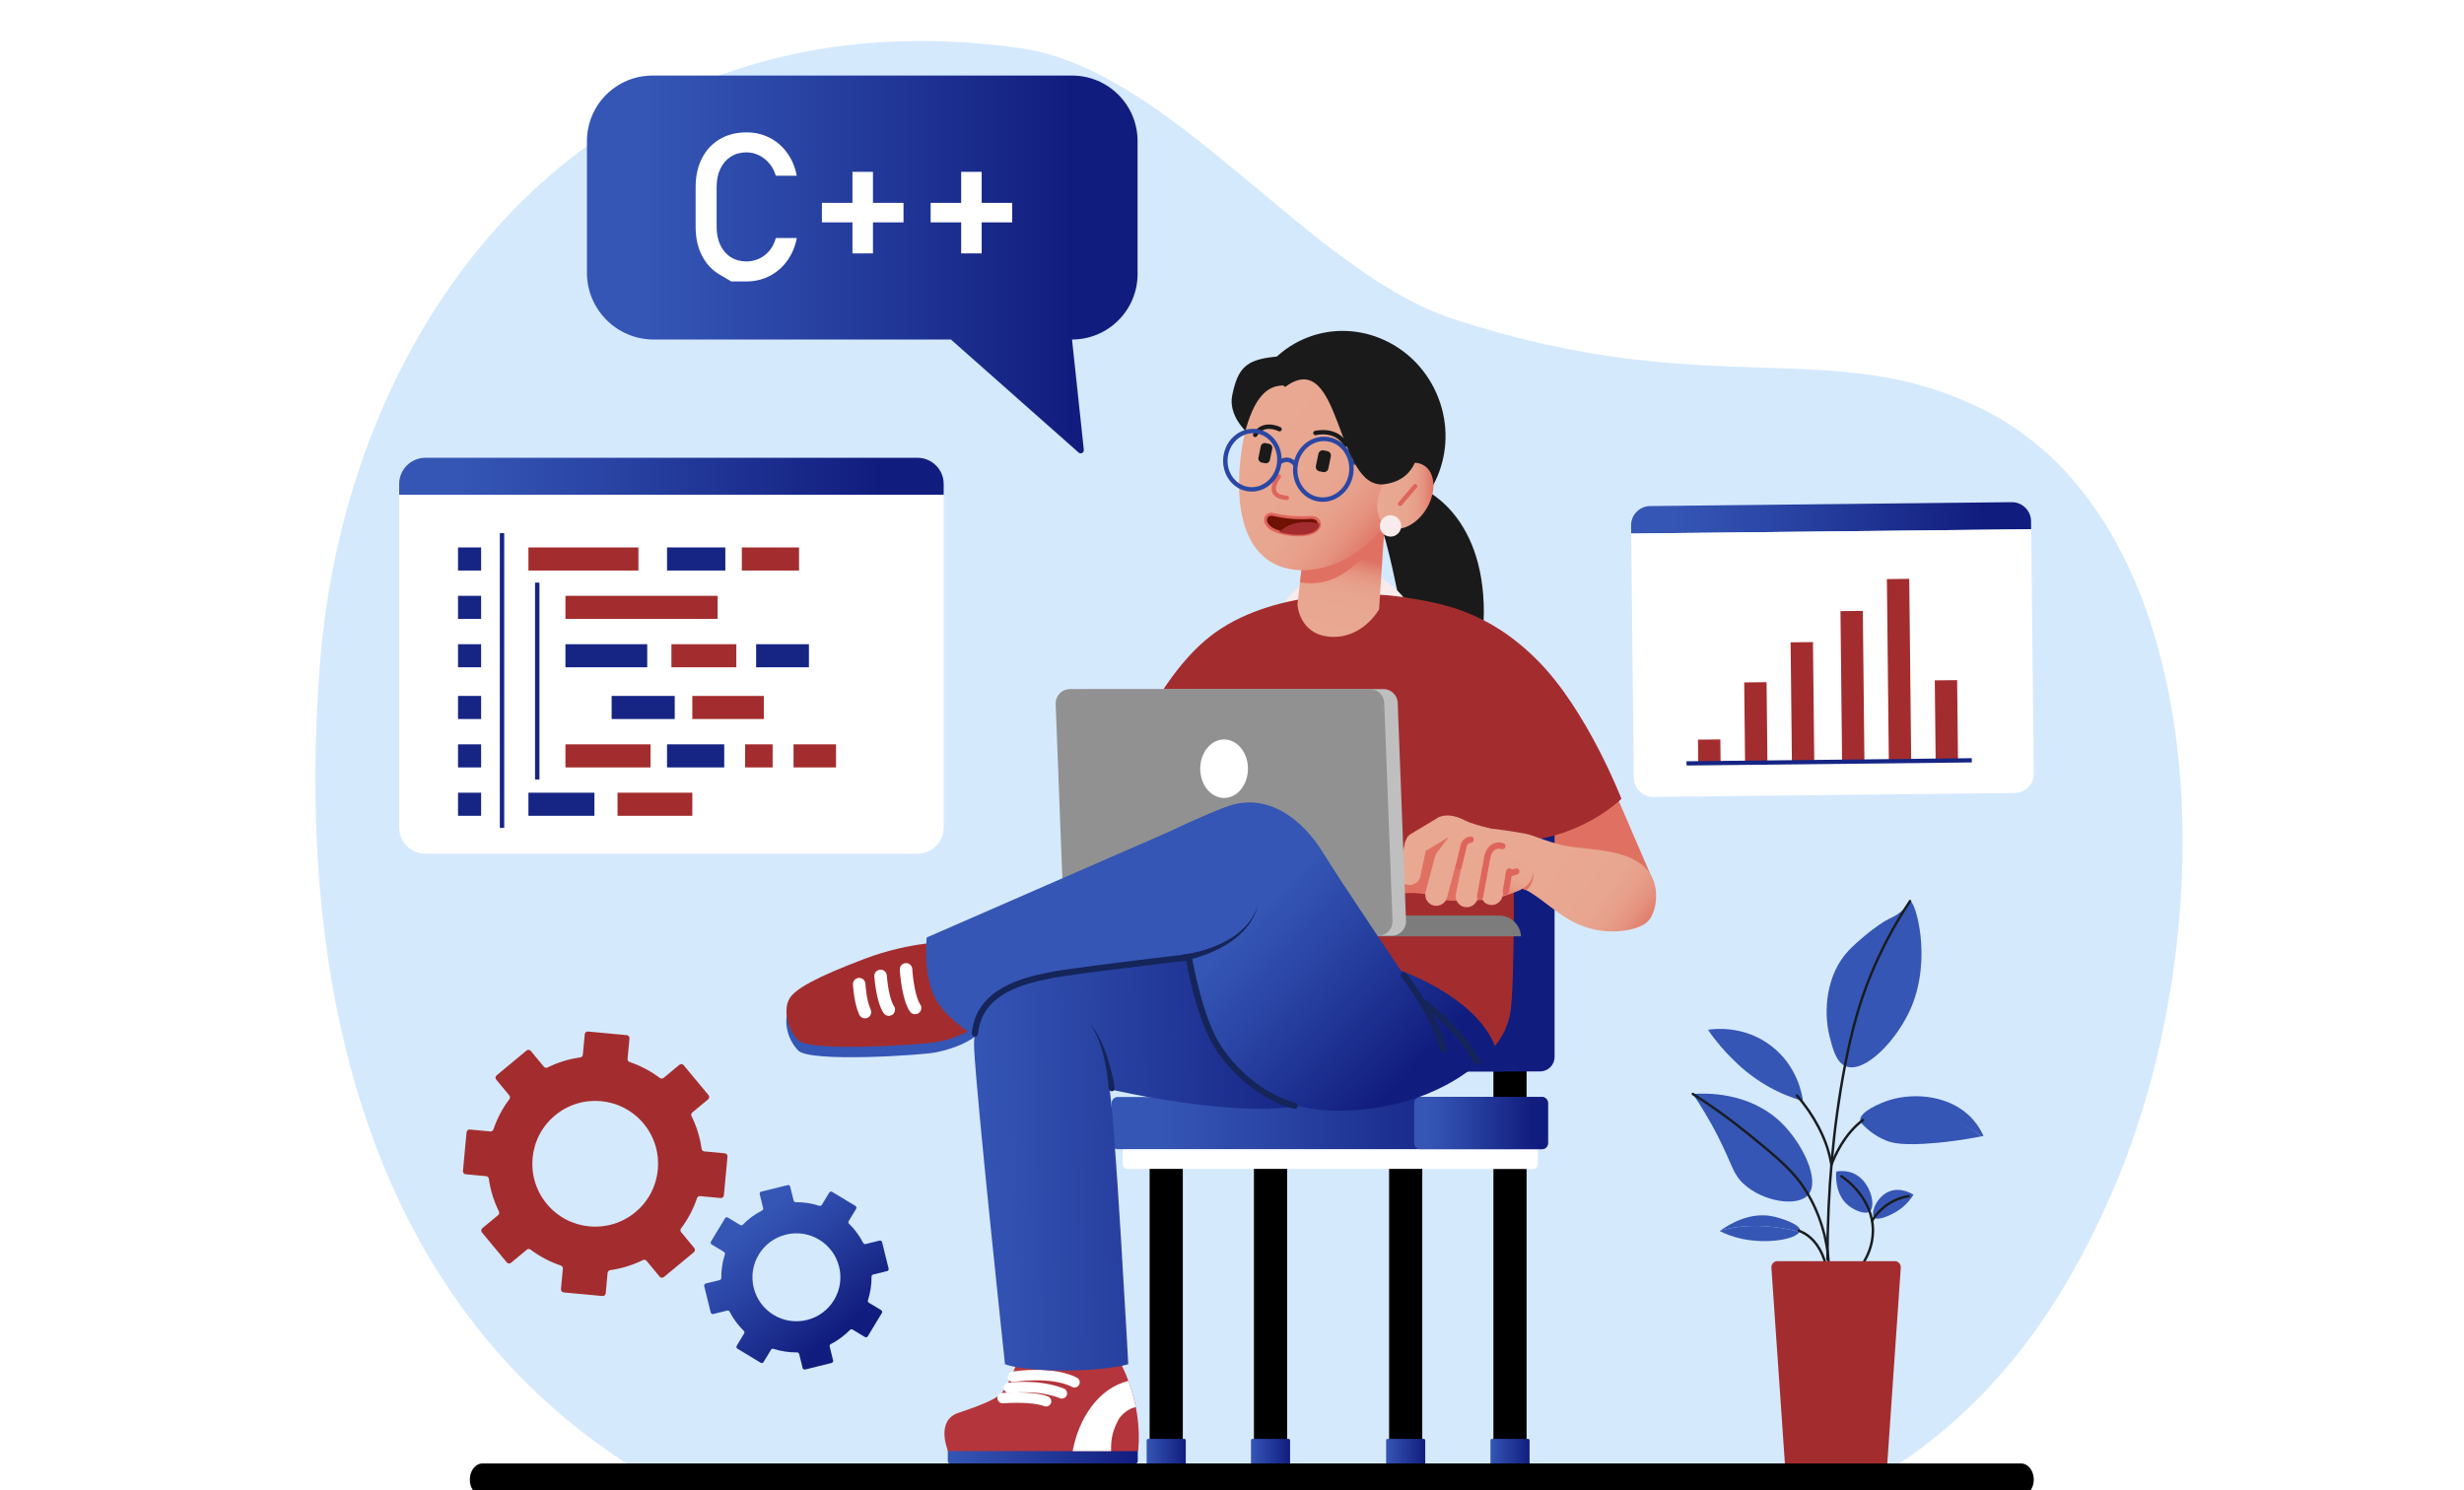 <svg width="481" height="291" viewBox="0 0 481 291" fill="none" xmlns="http://www.w3.org/2000/svg">
<g filter="url(#filter0_i_258_15843)">
<path d="M408.583 228.158C400.079 247.916 389.212 264.308 373.292 276.983C370.448 279.249 367.442 281.396 364.258 283.421H121.009C117.686 281.389 114.515 279.241 111.492 276.983C65.754 242.828 53.983 183.829 58.438 125.816C60.648 97.05 70.405 69.392 86.963 47.721C94.846 37.404 104.27 28.443 115.155 21.368C136.46 7.515 163.361 0.882 195.25 5.415C224.739 9.607 251.528 49.058 279.703 58.282C330.097 74.782 353.538 61.129 383.204 75.986C427.956 98.397 430.618 176.962 408.583 228.16V228.158Z" fill="#D5E9FD"/>
<path d="M273.275 91.206C273.275 91.206 285.664 95.771 285.664 115.551C285.664 133.075 269.145 113.268 269.145 113.268C269.145 113.268 266.862 101.531 265.341 98.053C263.819 94.575 273.275 91.206 273.275 91.206Z" fill="#1A1A1A"/>
<path d="M310.671 149.296L318.655 167.81L314.027 173.364L305.233 171.397L297.712 164.685L294.471 155.082L310.671 149.296Z" fill="#E07162"/>
<path d="M290.143 159.786C289.456 158.055 288.829 156.334 288.221 154.591C287.615 152.852 287.047 151.101 286.525 149.335C286 147.57 285.521 145.791 285.14 143.99C284.763 142.192 284.435 140.37 284.396 138.535C284.605 140.356 285.095 142.121 285.632 143.86C286.172 145.601 286.807 147.31 287.485 149.001C288.16 150.693 288.881 152.367 289.636 154.024C290.39 155.678 291.175 157.333 291.991 158.939L291.994 158.948C292.249 159.449 292.05 160.062 291.548 160.317C291.047 160.572 290.434 160.373 290.179 159.871C290.164 159.843 290.152 159.814 290.14 159.785L290.143 159.786Z" fill="#BF6317"/>
<path d="M263.279 107.601C263.279 107.601 268.33 109.907 270.636 113.535C270.636 113.535 269.967 122.836 262.639 128.274C262.639 128.274 261.843 128.871 261.483 128.571C259.764 127.14 257.021 124.122 255.87 124.536C254.72 124.95 251.743 126.284 251.743 126.284C251.743 126.284 247.758 124.155 246.589 124.218C245.42 124.281 241.874 128.109 241.874 128.109C241.874 128.109 240.945 128.276 240.907 127.574C240.869 126.873 242.502 120.217 244.344 117.42C247.833 112.123 249.517 106.821 263.279 107.6V107.601Z" fill="#F9EBEB"/>
<path d="M266.766 99.069C276.6 94.703 280.911 82.917 276.395 72.745C271.879 62.573 260.246 57.867 250.412 62.233C240.578 66.599 236.267 78.384 240.783 88.556C245.299 98.728 256.932 103.434 266.766 99.069Z" fill="#1A1A1A"/>
<path d="M181.647 181.89C181.647 181.89 173.958 181.71 164.698 185.224C155.438 188.739 151.094 191.075 150.017 193.086C148.94 195.098 149.535 198.766 151.833 201.118C154.13 203.47 176.083 202.008 178.701 201.469C186.744 199.811 190.467 195.724 190.33 190.948C190.193 186.174 181.648 181.89 181.648 181.89H181.647Z" fill="#3556B5"/>
<path d="M181.674 179.886C181.674 179.886 173.985 179.706 164.725 183.221C155.466 186.735 151.122 189.072 150.044 191.083C148.967 193.094 149.562 196.763 151.86 199.114C154.157 201.466 176.097 199.938 178.728 199.466C183.713 198.57 189.486 195.925 189.349 191.151C189.211 186.376 181.675 179.886 181.675 179.886H181.674Z" fill="#A32D2E"/>
<path d="M174.635 194.018C174.247 194.018 173.867 193.834 173.63 193.492C172.038 191.191 171.685 185.922 171.651 185.329C171.611 184.656 172.124 184.079 172.797 184.04C173.466 183.996 174.047 184.513 174.087 185.186C174.204 187.164 174.729 190.792 175.636 192.103C176.02 192.658 175.881 193.418 175.328 193.802C175.116 193.948 174.874 194.019 174.634 194.019L174.635 194.018Z" fill="white"/>
<path d="M169.501 194.338C169.106 194.338 168.72 194.147 168.485 193.795C167.063 191.662 166.713 187.134 166.679 186.625C166.632 185.953 167.139 185.37 167.812 185.324C168.487 185.277 169.067 185.784 169.114 186.457C169.198 187.662 169.613 191.088 170.516 192.442C170.89 193.003 170.739 193.76 170.177 194.134C169.969 194.272 169.734 194.339 169.502 194.339L169.501 194.338Z" fill="white"/>
<path d="M164.848 194.82C164.387 194.82 163.945 194.557 163.739 194.11C162.689 191.835 162.513 188.35 162.505 188.202C162.473 187.53 162.993 186.959 163.666 186.926C164.329 186.894 164.91 187.414 164.943 188.085C164.945 188.117 165.106 191.246 165.956 193.087C166.238 193.699 165.971 194.424 165.359 194.707C165.194 194.783 165.02 194.82 164.848 194.82Z" fill="white"/>
<path d="M293.239 182.968H288.3C287.875 182.968 287.53 183.313 287.53 183.738V281.477C287.53 281.903 287.875 282.248 288.3 282.248H293.239C293.665 282.248 294.01 281.903 294.01 281.477V183.738C294.01 183.313 293.665 182.968 293.239 182.968Z" fill="black"/>
<path d="M287.244 276.925H294.294C294.456 276.925 294.588 277.057 294.588 277.219V282.186C294.588 282.347 294.456 282.479 294.294 282.479H287.244C287.083 282.479 286.951 282.347 286.951 282.186V277.219C286.951 277.057 287.083 276.925 287.244 276.925Z" fill="url(#paint0_linear_258_15843)"/>
<path d="M246.492 187.134H241.553C241.127 187.134 240.782 187.479 240.782 187.904V281.477C240.782 281.903 241.127 282.248 241.553 282.248H246.492C246.917 282.248 247.262 281.903 247.262 281.477V187.904C247.262 187.479 246.917 187.134 246.492 187.134Z" fill="black"/>
<path d="M240.497 276.925H247.547C247.709 276.925 247.84 277.057 247.84 277.219V282.186C247.84 282.347 247.709 282.479 247.547 282.479H240.497C240.335 282.479 240.204 282.347 240.204 282.186V277.219C240.204 277.057 240.335 276.925 240.497 276.925Z" fill="url(#paint1_linear_258_15843)"/>
<path d="M272.874 215.737H267.935C267.509 215.737 267.164 216.082 267.164 216.507V281.477C267.164 281.903 267.509 282.248 267.935 282.248H272.874C273.299 282.248 273.644 281.903 273.644 281.477V216.507C273.644 216.082 273.299 215.737 272.874 215.737Z" fill="black"/>
<path d="M273.929 276.925H266.879C266.717 276.925 266.586 277.057 266.586 277.219V282.186C266.586 282.348 266.717 282.479 266.879 282.479H273.929C274.091 282.479 274.222 282.348 274.222 282.186V277.219C274.222 277.057 274.091 276.925 273.929 276.925Z" fill="url(#paint2_linear_258_15843)"/>
<path d="M226.127 215.737H221.187C220.762 215.737 220.417 216.082 220.417 216.507V281.477C220.417 281.903 220.762 282.248 221.187 282.248H226.127C226.552 282.248 226.897 281.903 226.897 281.477V216.507C226.897 216.082 226.552 215.737 226.127 215.737Z" fill="black"/>
<path d="M227.183 276.925H220.132C219.97 276.925 219.839 277.057 219.839 277.219V282.186C219.839 282.348 219.97 282.479 220.132 282.479H227.183C227.345 282.479 227.476 282.348 227.476 282.186V277.219C227.476 277.057 227.345 276.925 227.183 276.925Z" fill="url(#paint3_linear_258_15843)"/>
<path d="M216.06 216.801H295.295C295.781 216.801 296.176 217.196 296.176 217.682V223.325C296.176 223.811 295.781 224.206 295.295 224.206H216.06C215.574 224.206 215.179 223.811 215.179 223.325V217.682C215.179 217.196 215.574 216.801 216.06 216.801Z" fill="white"/>
<path d="M274.332 216.801H295.295C295.781 216.801 296.176 217.196 296.176 217.682V223.325C296.176 223.811 295.781 224.206 295.295 224.206H274.332C273.847 224.206 273.452 223.811 273.452 223.325V217.682C273.452 217.196 273.847 216.801 274.332 216.801Z" fill="white"/>
<path d="M296.646 132.056H243.514C241.954 132.056 240.689 133.32 240.689 134.88V202.361C240.689 203.921 241.954 205.185 243.514 205.185H296.646C298.206 205.185 299.471 203.921 299.471 202.361V134.88C299.471 133.32 298.206 132.056 296.646 132.056Z" fill="url(#paint4_linear_258_15843)"/>
<path d="M289.472 132.056H236.34C234.78 132.056 233.515 133.32 233.515 134.88V202.361C233.515 203.921 234.78 205.185 236.34 205.185H289.472C291.032 205.185 292.297 203.921 292.297 202.361V134.88C292.297 133.32 291.032 132.056 289.472 132.056Z" fill="url(#paint5_linear_258_15843)"/>
<path d="M297.013 210.182H214.173C213.532 210.182 213.012 210.702 213.012 211.344V219.203C213.012 219.845 213.532 220.365 214.173 220.365H297.013C297.655 220.365 298.175 219.845 298.175 219.203V211.344C298.175 210.702 297.655 210.182 297.013 210.182Z" fill="url(#paint6_linear_258_15843)"/>
<path d="M297.013 210.182H273.224C272.583 210.182 272.063 210.702 272.063 211.344V219.203C272.063 219.845 272.583 220.365 273.224 220.365H297.013C297.655 220.365 298.175 219.845 298.175 219.203V211.344C298.175 210.702 297.655 210.182 297.013 210.182Z" fill="url(#paint7_linear_258_15843)"/>
<path d="M214.863 146.867C214.863 146.867 221.294 128.822 232.219 120.253C244.022 110.997 262.998 111.459 270.172 112.617C277.346 113.773 286.372 115.162 296.092 124.882C305.811 134.602 312.523 151.958 312.523 151.958C312.523 151.958 304.423 160.057 291.463 160.289C291.463 160.289 291.814 188.983 290.769 194.077C288.918 203.102 279.429 205.879 279.429 205.879L232.682 204.259L230.83 158.9L214.862 146.867H214.863Z" fill="#A32D2E"/>
<path d="M318.54 167.347C315.859 161.796 307.149 162.036 302.495 161.292C298.638 160.675 296.663 159.441 294.01 158.978C289.251 158.473 287.126 165.753 293.392 169.469C298.483 172.092 301.677 176.936 308.935 177.76C312.287 178.14 316.572 177.414 317.961 175.563C319.287 173.794 319.87 170.102 318.54 167.347Z" fill="url(#paint8_linear_258_15843)"/>
<path d="M293.912 158.795C283.826 156.971 285.061 158.052 285.061 158.052L286.115 167.242C286.115 167.242 290.8 168.655 295.031 170.146C300.605 170.472 302.957 160.983 293.912 158.795Z" fill="#E9A892"/>
<path d="M294.755 163.011C293.516 161.867 291.228 160.694 289.122 160.332C289.358 163.307 288.537 166.212 287.552 169.143C287.304 169.962 287.08 170.915 287.143 171.858C289.933 170.794 293.051 169.912 293.78 169.091C295.561 167.087 296.525 164.645 294.756 163.012L294.755 163.011Z" fill="url(#paint9_linear_258_15843)"/>
<path d="M288.82 161.454C285.954 159.72 281.957 159.36 281.957 159.36L279.483 157.906L274.791 159.753L273.29 164.392C273.29 164.392 271.639 165.718 269.305 165.493C266.971 165.266 263.872 165.449 263.486 167.254C263.019 169.438 264.761 170.027 267.536 170.386C269.665 170.662 273.225 169.69 276.861 171.432C278.613 172.271 286.121 171.808 287.704 171.382C287.641 170.439 287.304 169.961 287.552 169.142C288.537 166.21 289.056 164.428 288.82 161.453V161.454Z" fill="#E07162"/>
<path d="M289.251 159.787C288.64 159.669 288.037 159.827 287.569 160.169C287.787 159.14 287.222 158.072 286.207 157.696C285.355 157.381 284.424 157.646 283.85 158.286C283.722 157.907 283.493 157.565 283.161 157.309C282.22 156.583 280.82 156.807 280.05 157.806L279.708 158.254C279.89 157.683 279.838 157.039 279.507 156.487C278.896 155.469 277.562 155.135 276.544 155.746L271.376 158.846C270.897 159.134 270.572 159.581 270.423 160.08C270.337 160.247 270.269 160.427 270.229 160.618L269.048 166.182C268.801 167.343 269.55 168.496 270.712 168.743C271.873 168.99 273.026 168.241 273.273 167.078L274.327 162.113L278.765 159.45C278.786 159.438 278.804 159.424 278.824 159.41L276.577 162.356C276.401 162.584 276.274 162.834 276.192 163.092C276.153 163.183 276.118 163.277 276.093 163.375L274.297 170.139C273.992 171.286 274.682 172.475 275.83 172.78C276.978 173.085 278.166 172.395 278.471 171.247L280.205 164.721L281.698 161.907L281.516 164.161C281.461 164.31 281.425 164.461 281.404 164.612C281.381 164.685 281.361 164.758 281.347 164.835L280.204 170.546C279.97 171.71 280.733 172.854 281.897 173.088C283.062 173.321 284.206 172.558 284.439 171.394L285.582 165.682C285.589 165.648 285.593 165.612 285.598 165.577L286.304 163.663L285.332 170.326C285.107 171.493 285.606 172.43 286.773 172.654C287.939 172.879 289.077 172.108 289.302 170.942L290.964 162.314C291.188 161.148 290.418 160.01 289.251 159.785L289.251 159.787Z" fill="#E9A892"/>
<path d="M290.408 158.748C289.109 158.169 283.826 157.159 282.045 156.216C278.372 154.271 276.508 155.772 276.508 155.772L277.701 157.863L284.425 160.571L289.6 160.937C289.6 160.937 296.379 161.406 290.407 158.747L290.408 158.748Z" fill="#E9A892"/>
<path d="M289.946 170.67C289.912 170.67 289.877 170.667 289.841 170.661C289.509 170.603 289.286 170.288 289.344 169.956L290.025 166.035C290.083 165.703 290.401 165.479 290.73 165.538C291.062 165.596 291.285 165.912 291.227 166.244L290.547 170.165C290.495 170.462 290.237 170.67 289.946 170.67Z" fill="#DF655C"/>
<path d="M294.278 169.502C294.542 169.197 294.762 168.862 294.929 168.507C295.089 168.149 295.219 167.782 295.284 167.404C295.332 167.219 295.337 167.027 295.364 166.84C295.378 166.651 295.377 166.462 295.384 166.277C295.343 166.461 295.31 166.643 295.263 166.822C295.203 166.999 295.166 167.18 295.088 167.347C294.962 167.692 294.776 168.007 294.577 168.301C294.369 168.592 294.122 168.846 293.853 169.063C293.719 169.173 293.575 169.266 293.43 169.354C293.304 169.424 293.156 169.497 293.042 169.536C293.407 169.531 293.685 169.657 293.997 169.791C294.095 169.698 294.19 169.604 294.277 169.503L294.278 169.502Z" fill="#E07162"/>
<path d="M284.93 171.634C284.893 171.634 284.856 171.631 284.819 171.624C284.488 171.563 284.268 171.245 284.329 170.914L285.786 162.977C285.805 162.894 286.129 161.512 287.251 160.84C287.888 160.46 288.631 160.381 289.459 160.609C289.784 160.698 289.974 161.035 289.885 161.359C289.796 161.683 289.461 161.874 289.135 161.785C288.636 161.647 288.227 161.68 287.883 161.883C287.21 162.282 286.983 163.214 286.981 163.224L285.529 171.133C285.475 171.427 285.218 171.633 284.93 171.633V171.634Z" fill="#DF655C"/>
<path d="M280.735 165.852C280.688 165.852 280.639 165.846 280.591 165.834C280.264 165.755 280.062 165.425 280.142 165.098L281.188 160.788C281.315 160.315 281.837 159.495 283.013 159.32C283.346 159.273 283.657 159.502 283.706 159.835C283.756 160.168 283.525 160.479 283.192 160.528C282.513 160.628 282.372 161.086 282.37 161.091L281.327 165.385C281.26 165.665 281.01 165.852 280.735 165.852Z" fill="#DF655C"/>
<path d="M290.534 167.213C290.275 167.213 290.034 167.045 289.951 166.785C289.851 166.464 290.031 166.121 290.352 166.02L291.829 165.56C292.15 165.458 292.493 165.639 292.594 165.96C292.694 166.282 292.514 166.624 292.193 166.725L290.716 167.186C290.656 167.205 290.594 167.214 290.534 167.214V167.213Z" fill="#DF655C"/>
<path d="M292.914 178.802C292.795 176.555 290.925 174.752 288.65 174.752H235.272C232.997 174.752 231.127 176.555 231.008 178.802H292.913H292.914Z" fill="#7C7C7C"/>
<path d="M209.117 178.685H267.691C269.221 178.685 270.474 177.433 270.474 175.902L268.85 133.319C268.85 131.789 267.598 130.536 266.068 130.536H207.494C205.963 130.536 204.711 131.789 204.711 133.319L206.334 175.902C206.334 177.433 207.587 178.685 209.117 178.685Z" fill="#BFBFBF"/>
<path d="M206.481 178.685H265.055C266.585 178.685 267.838 177.433 267.838 175.902L266.215 133.319C266.215 131.789 264.962 130.536 263.432 130.536H204.858C203.328 130.536 202.075 131.789 202.075 133.319L203.698 175.902C203.698 177.433 204.951 178.685 206.481 178.685Z" fill="#919191"/>
<path d="M234.957 151.792C237.528 151.792 239.613 149.236 239.613 146.082C239.613 142.928 237.528 140.371 234.957 140.371C232.385 140.371 230.3 142.928 230.3 146.082C230.3 149.236 232.385 151.792 234.957 151.792Z" fill="white"/>
<path d="M217.344 281.953H181.785C181.366 281.953 181.023 281.611 181.023 281.191V278.141C181.023 277.722 181.365 278.295 181.785 278.295H217.344C217.763 278.295 218.107 277.722 218.107 278.141V281.191C218.107 281.61 217.764 281.953 217.344 281.953Z" fill="url(#paint10_linear_258_15843)"/>
<path d="M214.359 261.424C214.359 261.424 219.187 269.402 218.17 279.312H181.069C181.069 279.312 178.528 273.367 183.102 271.842C187.676 270.318 189.963 269.3 191.234 268.284C192.505 267.268 194.284 262.693 194.284 262.693L214.36 261.423L214.359 261.424Z" fill="#B5353C"/>
<path d="M200.209 270.604C200.093 270.604 199.974 270.584 199.858 270.541C197.169 269.551 191.862 269.98 191.808 269.984C191.253 270.028 190.757 269.614 190.71 269.054C190.664 268.495 191.079 268.003 191.64 267.957C191.876 267.937 197.454 267.488 200.561 268.633C201.087 268.827 201.357 269.412 201.164 269.939C201.013 270.35 200.624 270.605 200.209 270.605V270.604Z" fill="white"/>
<path d="M203.295 269.062C203.169 269.062 203.041 269.039 202.918 268.989C198.602 267.262 193.149 267.965 193.094 267.972C192.538 268.049 192.026 267.656 191.951 267.1C191.877 266.544 192.266 266.032 192.822 265.957C193.066 265.924 198.851 265.172 203.673 267.101C204.195 267.309 204.449 267.902 204.24 268.423C204.081 268.821 203.699 269.063 203.295 269.063V269.062Z" fill="white"/>
<path d="M205.763 266.902C205.605 266.902 205.446 266.865 205.297 266.788C201.178 264.657 193.965 265.796 193.893 265.808C193.336 265.895 192.817 265.522 192.726 264.968C192.635 264.414 193.011 263.892 193.565 263.801C193.887 263.748 201.51 262.541 206.23 264.981C206.728 265.239 206.924 265.852 206.666 266.351C206.485 266.701 206.13 266.901 205.762 266.901L205.763 266.902Z" fill="white"/>
<path d="M205.397 279.312H212.894C212.842 276.787 213.245 275.175 214.473 272.923C215.189 271.968 216.393 270.955 217.712 270.731C217.298 268.738 216.795 267.061 216.274 265.602C210.397 267.043 206.564 272.965 205.396 279.313L205.397 279.312Z" fill="white"/>
<path d="M235.228 153.578L176.909 179.034C176.909 179.034 175.984 187.366 179.223 191.994C182.463 196.622 188.943 199.862 188.943 199.862L244.947 176.719L235.228 153.577V153.578Z" fill="#3556B5"/>
<path d="M242.749 181.116C242.749 181.116 212.91 184.572 203.292 185.976C192.994 187.48 185.704 191.067 186.167 200.787C186.63 210.507 192.184 262.345 192.184 262.345C192.184 262.345 194.961 263.579 203.756 263.579C212.55 263.579 216.252 262.345 216.252 262.345C216.252 262.345 213.475 211.433 212.549 208.655C212.549 208.655 243.791 215.945 254.436 210.39C265.081 204.837 242.75 181.115 242.75 181.115L242.749 181.116Z" fill="url(#paint11_linear_258_15843)"/>
<path d="M221.227 160.173C221.227 160.173 225.223 157.469 235.228 153.578C243.559 150.338 250.501 156.355 254.204 162.372C257.907 168.389 269.478 185.514 269.478 185.514C269.478 185.514 284.173 190.606 287.875 200.325C287.875 200.325 279.197 211.896 259.294 212.822C239.392 213.747 231.194 200.242 228.631 183.778C225.623 164.454 221.226 160.173 221.226 160.173H221.227Z" fill="url(#paint12_linear_258_15843)"/>
<path d="M277.809 201.475C277.542 201.475 277.296 201.298 277.222 201.027C275.273 193.984 269.598 186.814 269.541 186.743C269.331 186.48 269.375 186.095 269.638 185.885C269.902 185.676 270.286 185.719 270.496 185.982C270.735 186.282 276.382 193.415 278.398 200.703C278.488 201.027 278.297 201.364 277.972 201.453C277.918 201.468 277.862 201.475 277.809 201.475Z" fill="#152559"/>
<path d="M284.368 203.866C284.152 203.866 283.943 203.752 283.832 203.548C280.392 197.268 273.432 192.151 273.363 192.1C273.091 191.902 273.031 191.52 273.229 191.248C273.427 190.975 273.809 190.916 274.082 191.114C274.376 191.329 281.33 196.438 284.903 202.962C285.064 203.257 284.956 203.629 284.661 203.79C284.568 203.842 284.467 203.866 284.369 203.866H284.368Z" fill="#152559"/>
<path d="M186.322 198.39C186.304 198.39 186.286 198.39 186.268 198.388C185.932 198.359 185.683 198.062 185.713 197.727C186.49 188.861 196.122 186.827 200.233 185.958L200.772 185.844C204.69 184.999 227.033 182.395 227.983 182.285C228.319 182.248 228.621 182.486 228.66 182.821C228.698 183.156 228.459 183.459 228.124 183.498C227.892 183.525 204.89 186.204 201.029 187.036L200.486 187.151C196.313 188.033 187.628 189.868 186.929 197.832C186.901 198.149 186.635 198.389 186.322 198.389V198.39Z" fill="#152559"/>
<path d="M226.97 182.363C228.44 182.183 229.959 181.832 231.41 181.377C232.866 180.913 234.287 180.325 235.619 179.571C236.283 179.19 236.923 178.771 237.533 178.307C238.136 177.834 238.703 177.316 239.225 176.753C239.743 176.185 240.198 175.561 240.597 174.9C240.991 174.236 241.298 173.521 241.553 172.786C241.347 173.535 241.086 174.274 240.731 174.974C240.37 175.668 239.948 176.336 239.456 176.951C238.961 177.563 238.412 178.133 237.824 178.66C237.228 179.179 236.595 179.655 235.936 180.091C234.613 180.959 233.187 181.662 231.714 182.24C230.23 182.811 228.733 183.269 227.132 183.573C226.801 183.636 226.481 183.418 226.418 183.087C226.355 182.756 226.573 182.436 226.904 182.373C226.916 182.371 226.929 182.368 226.942 182.367L226.969 182.364L226.97 182.363Z" fill="#152559"/>
<path d="M212.405 208.486C212.336 207.412 212.201 206.305 212.034 205.221C211.861 204.134 211.658 203.048 211.383 201.98C211.104 200.915 210.794 199.851 210.369 198.832C209.944 197.815 209.438 196.823 208.769 195.929C209.518 196.758 210.121 197.712 210.646 198.704C211.172 199.698 211.585 200.747 211.967 201.804C212.348 202.864 212.653 203.948 212.931 205.039C213.203 206.136 213.44 207.226 213.618 208.365C213.671 208.698 213.442 209.01 213.109 209.063C212.775 209.115 212.464 208.886 212.412 208.553C212.409 208.535 212.407 208.517 212.406 208.499V208.487L212.405 208.486Z" fill="#152559"/>
<path d="M248.728 212.506C248.676 212.506 248.622 212.499 248.569 212.485C242.931 210.97 237.294 206.726 233.489 201.13C229.525 195.301 227.535 183.49 227.452 182.99C227.396 182.657 227.621 182.344 227.954 182.288C228.286 182.234 228.6 182.458 228.656 182.791C228.676 182.911 230.685 194.837 234.498 200.444C238.143 205.805 243.522 209.866 248.886 211.307C249.211 211.394 249.404 211.729 249.316 212.054C249.243 212.327 248.997 212.506 248.728 212.506Z" fill="#152559"/>
<path d="M266.536 94.752L265.214 114.948C265.214 114.948 262.04 120.776 255.656 120.32C249.57 119.886 249.283 114.02 249.283 114.02L250.406 104.197L266.537 94.752H266.536Z" fill="url(#paint13_linear_258_15843)"/>
<path d="M266.267 98.862L266.536 94.751L250.405 104.196L249.779 109.675C257.1 111.047 262.65 105.217 266.267 98.862Z" fill="#E07162"/>
<path d="M269.849 90.469C267.56 101.582 256.282 108.852 247.586 107.061C238.889 105.269 236.761 95.216 238.356 83.984C240.607 68.134 250.642 64.932 259.339 66.723C268.035 68.515 272.138 79.357 269.849 90.469Z" fill="url(#paint14_linear_258_15843)"/>
<path d="M274.462 95.329C276.463 92.041 276.231 88.247 273.944 86.857C271.658 85.466 268.183 87.005 266.183 90.293C264.182 93.582 264.414 97.376 266.701 98.766C268.987 100.157 272.462 98.618 274.462 95.329Z" fill="url(#paint15_linear_258_15843)"/>
<path d="M269.314 94.808C269.215 94.808 269.117 94.775 269.035 94.706C268.854 94.552 268.833 94.281 268.987 94.1L271.926 90.652C272.08 90.472 272.352 90.451 272.532 90.604C272.713 90.758 272.735 91.029 272.581 91.21L269.641 94.657C269.556 94.757 269.435 94.808 269.314 94.808Z" fill="#DF655C"/>
<path d="M269.471 99.181C269.744 98.063 269.059 96.935 267.94 96.662C266.822 96.389 265.695 97.075 265.422 98.193C265.149 99.311 265.834 100.438 266.952 100.711C268.07 100.984 269.198 100.299 269.471 99.181Z" fill="#F9EBEB"/>
<path d="M247.199 93.631C247.188 93.631 247.177 93.631 247.167 93.63C245.688 93.521 244.752 93.044 244.386 92.214C243.741 90.753 245.225 88.841 245.288 88.761C245.435 88.574 245.705 88.543 245.891 88.69C246.078 88.836 246.11 89.106 245.964 89.293C245.621 89.73 244.81 91.047 245.173 91.867C245.457 92.511 246.448 92.714 247.23 92.772C247.467 92.79 247.644 92.996 247.626 93.233C247.61 93.458 247.421 93.631 247.199 93.631Z" fill="#DF655C"/>
<path d="M255.117 84.082L254.396 83.933C253.924 83.836 253.463 84.139 253.366 84.611L252.877 86.985C252.779 87.457 253.083 87.918 253.555 88.015L254.276 88.164C254.748 88.261 255.209 87.957 255.306 87.486L255.795 85.112C255.893 84.64 255.589 84.179 255.117 84.082Z" fill="#1A1A1A"/>
<path d="M243.73 82.649L243.066 82.512C242.632 82.423 242.208 82.702 242.119 83.136L241.661 85.356C241.572 85.79 241.851 86.214 242.285 86.303L242.949 86.44C243.383 86.529 243.807 86.25 243.897 85.816L244.354 83.597C244.443 83.163 244.164 82.738 243.73 82.649Z" fill="#1A1A1A"/>
<path d="M244.22 99.242C243.493 98.808 242.816 97.938 243.111 97.122C243.406 96.306 244.19 96.325 245.008 96.533C246.413 96.891 249.292 97.221 251.572 97.04C252.641 96.956 253.374 97.294 253.554 98.139C253.735 98.984 252.978 99.627 252.146 99.996C250.388 100.777 246.297 100.479 244.22 99.242Z" fill="#6F1103"/>
<path d="M253.834 98.079C253.716 97.527 253.261 96.621 251.549 96.755C250.098 96.869 248.473 96.777 247.141 96.615H247.141C246.294 96.511 245.568 96.379 245.079 96.256C244.635 96.142 243.284 95.799 242.841 97.025C242.504 97.958 243.206 98.969 244.074 99.487C245.383 100.269 247.563 100.714 249.473 100.714C250.563 100.714 251.564 100.569 252.264 100.258C252.602 100.108 252.891 99.934 253.127 99.745C253.713 99.271 253.967 98.692 253.835 98.079H253.834ZM252.454 99.514C252.295 99.609 252.144 99.684 252.03 99.735C251.429 100.002 250.491 100.137 249.445 100.137C248.315 100.137 247.061 99.98 245.966 99.66H245.965C245.368 99.487 244.82 99.266 244.368 98.996C243.716 98.608 243.151 97.854 243.379 97.219C243.481 96.941 243.659 96.698 244.186 96.698C244.382 96.698 244.629 96.733 244.937 96.809C245.719 97.008 246.858 97.184 248.079 97.285C249.256 97.382 250.509 97.41 251.595 97.325C252.537 97.252 253.094 97.523 253.256 98.133C253.262 98.153 253.268 98.176 253.274 98.199C253.401 98.795 252.901 99.241 252.455 99.513H252.454V99.514Z" fill="#DF655C"/>
<path d="M258.707 83.234C258.559 83.234 258.415 83.158 258.335 83.022C256.575 80.002 252.933 80.951 252.897 80.961C252.667 81.024 252.431 80.888 252.369 80.659C252.307 80.43 252.442 80.193 252.671 80.132C252.715 80.12 256.99 79.006 259.079 82.588C259.198 82.793 259.129 83.056 258.924 83.175C258.856 83.215 258.781 83.234 258.708 83.234L258.707 83.234Z" fill="#1A1A1A"/>
<path d="M241.027 81.338C240.958 81.338 240.886 81.321 240.82 81.285C240.612 81.171 240.537 80.91 240.651 80.701C242.005 78.238 244.727 78.78 245.976 79.41C246.188 79.517 246.273 79.775 246.166 79.987C246.059 80.199 245.801 80.283 245.589 80.178C245.472 80.119 242.695 78.766 241.403 81.116C241.324 81.258 241.177 81.338 241.025 81.338H241.027Z" fill="#1A1A1A"/>
<path d="M245.732 99.885C247.893 100.554 250.752 100.615 252.146 99.996C252.961 99.633 253.701 99.009 253.562 98.19C250.839 97.658 247.764 97.814 245.732 99.885Z" fill="#A32D2E"/>
<path d="M247.194 71.317C247.194 71.317 244.731 70.81 242.696 72.822C240.148 75.34 239.048 80.041 239.048 80.041C239.048 80.041 235.77 76.934 236.544 73.176C237.639 67.861 239.213 66.275 244.709 65.671C250.756 65.007 249.71 66.971 249.71 66.971L247.194 71.316V71.317Z" fill="#1A1A1A"/>
<path d="M246.181 85.555C246.154 84.325 245.781 83.147 245.092 82.147C244.414 81.159 243.493 80.437 242.431 80.049H242.43C242.084 79.924 241.723 79.833 241.352 79.779C240.602 79.671 239.867 79.726 239.171 79.916H239.17C239.135 79.926 239.105 79.934 239.071 79.945C239.045 79.952 239.02 79.961 238.994 79.969H238.993C238.993 79.969 238.984 79.972 238.979 79.973H238.978C236.874 80.638 235.19 82.57 234.835 85.037C234.448 87.723 235.746 90.242 237.88 91.367H237.881C238.408 91.644 238.983 91.835 239.599 91.924C239.853 91.961 240.108 91.977 240.359 91.977C241.08 91.977 241.778 91.831 242.428 91.56C243.047 91.304 243.621 90.935 244.125 90.474C244.266 90.347 244.399 90.21 244.529 90.067C244.918 89.639 245.252 89.15 245.514 88.612H245.515C245.807 88.016 246.014 87.361 246.115 86.665C246.118 86.635 246.123 86.606 246.125 86.576C246.171 86.233 246.19 85.891 246.18 85.555H246.181ZM241.964 90.821H241.963C241.262 91.088 240.499 91.186 239.723 91.072C239.042 90.975 238.418 90.727 237.871 90.362H237.87C236.295 89.309 235.378 87.297 235.685 85.159C235.975 83.15 237.271 81.553 238.927 80.901H238.928C238.953 80.891 238.977 80.88 239.003 80.872H239.004C239.508 80.683 240.041 80.582 240.59 80.582C240.632 80.582 240.674 80.582 240.717 80.584H240.718C240.887 80.588 241.057 80.603 241.229 80.629C241.376 80.649 241.522 80.678 241.665 80.714H241.666C242.758 80.982 243.71 81.653 244.385 82.632C245.001 83.53 245.325 84.599 245.325 85.71C245.325 85.985 245.305 86.262 245.264 86.542C244.97 88.574 243.646 90.181 241.963 90.82L241.964 90.821Z" fill="#2A47A3"/>
<path d="M260.215 86.741C260.183 86.454 260.134 86.168 260.065 85.89C260.036 85.767 260.003 85.646 259.966 85.528C259.8 84.981 259.562 84.459 259.253 83.973C259.253 83.972 259.252 83.97 259.25 83.967C259.208 83.902 259.166 83.837 259.122 83.773C258.991 83.584 258.854 83.404 258.705 83.234C258.502 82.997 258.28 82.778 258.046 82.582C258.046 82.582 258.045 82.581 258.043 82.579C257.243 81.904 256.284 81.468 255.242 81.317C253.671 81.09 252.104 81.539 250.823 82.576C249.783 83.42 249.037 84.572 248.668 85.885C248.587 86.176 248.525 86.472 248.481 86.773C248.474 86.817 248.468 86.861 248.465 86.906C248.465 86.906 248.465 86.906 248.465 86.907C248.259 88.537 248.64 90.151 249.543 91.462C250.476 92.819 251.854 93.692 253.423 93.919C253.69 93.958 253.957 93.977 254.223 93.977C255.517 93.977 256.779 93.521 257.842 92.66C259.11 91.63 259.942 90.139 260.183 88.463C260.268 87.883 260.277 87.305 260.216 86.741H260.215ZM259.332 88.339C259.12 89.803 258.399 91.099 257.298 91.992C256.206 92.877 254.874 93.26 253.545 93.068C252.215 92.876 251.045 92.133 250.248 90.975C249.446 89.807 249.12 88.359 249.33 86.896C249.542 85.434 250.263 84.138 251.364 83.243C252.27 82.508 253.345 82.12 254.445 82.12C254.668 82.12 254.892 82.137 255.117 82.169C256.447 82.36 257.617 83.105 258.413 84.261C259.217 85.43 259.543 86.879 259.332 88.34V88.339Z" fill="#2A47A3"/>
<path d="M248.837 87.116C248.709 87.116 248.581 87.058 248.497 86.948C248.15 86.498 247.764 86.247 247.347 86.199C246.692 86.129 246.138 86.567 246.132 86.572C245.949 86.723 245.678 86.698 245.527 86.515C245.376 86.332 245.401 86.061 245.584 85.91C245.618 85.882 246.419 85.226 247.443 85.346C248.1 85.419 248.684 85.782 249.178 86.425C249.322 86.612 249.287 86.882 249.1 87.027C249.021 87.087 248.929 87.116 248.838 87.116H248.837Z" fill="#2A47A3"/>
<path d="M259.877 86.765C259.654 86.765 259.467 86.594 259.449 86.368C259.431 86.131 259.608 85.925 259.845 85.907L271.507 85.005C271.746 84.981 271.951 85.163 271.969 85.4C271.987 85.637 271.81 85.843 271.573 85.861L259.911 86.763C259.899 86.764 259.889 86.764 259.877 86.764V86.765Z" fill="#2A47A3"/>
<path d="M248.064 64.471C248.064 64.471 245.564 72.466 247.038 71.419C257.956 63.67 256.68 91.91 266.34 90.525C273.3 89.528 272.915 82.72 272.915 82.72L266.81 68.844L260.351 64.986L251.629 65.365L248.065 64.47L248.064 64.471Z" fill="#1A1A1A"/>
<path d="M382.85 217.857C382.97 217.836 383.086 217.818 383.207 217.798C382.833 216.956 382.206 215.779 381.166 214.598C376.962 209.823 369.786 209.283 364.973 210.744C362.924 211.365 358.992 213.095 359.13 214.74C359.147 214.93 359.214 215.083 359.27 215.184C361.288 214.334 365.54 212.863 371.004 213.39C376.931 213.961 381.065 216.571 382.85 217.857Z" fill="#3556B5"/>
<path d="M363.709 213.213C362.01 213.661 360.506 214.33 359.192 215.098C360.141 216.169 361.797 217.743 364.255 218.712C365.277 219.114 367.301 219.752 374.035 219.135C376.224 218.935 379.25 218.571 382.85 217.857C380.901 216.433 372.774 210.822 363.709 213.213H363.709Z" fill="#3556B5"/>
<path d="M349.002 229.262C351.361 226.502 347.914 219.221 343.652 215.122C337.369 209.08 328.76 209.418 326.454 209.581C327.739 211.464 329.563 214.321 331.423 217.989C334.17 223.408 334.249 225.182 336.391 227.161C340.113 230.602 346.891 231.734 349.002 229.263V229.262Z" fill="#3556B5"/>
<path d="M356.455 204.231C360.113 205.488 366.326 199.118 369.053 192.769C373.213 183.084 369.91 171.947 368.867 171.927C368.711 171.924 368.678 172.175 368.227 172.782C367.035 174.384 365.465 175.048 364.851 175.344C362.433 176.513 358.421 179.933 356.856 181.597C352.551 186.174 351.869 193.296 353.166 198.407C353.775 200.804 354.471 203.548 356.456 204.231H356.455Z" fill="#3556B5"/>
<path d="M329.415 197.055C331.025 199.406 332.666 201.245 334.065 202.628C335.384 203.933 337.625 206.118 341.134 208.11C343.573 209.494 345.858 210.349 347.712 210.891C346.375 207.681 343.412 205.27 340.7 203.057C337.571 200.262 333.56 198.516 329.414 197.054L329.415 197.055Z" fill="#3556B5"/>
<path d="M341.736 200.182C336.363 196.078 330.436 196.896 329.415 197.054C329.743 197.208 330.225 197.436 330.804 197.717C333.846 199.195 337.473 200.957 340.031 202.775C341.84 204.06 344.407 206.291 346.796 210.146C347.184 210.419 347.573 210.691 347.961 210.964C347.822 209.895 346.967 204.176 341.735 200.18L341.736 200.182Z" fill="#3556B5"/>
<path d="M347.298 236.477C347.336 236.417 347.377 236.33 347.386 236.221C347.475 235.098 343.77 233.778 341.736 233.423C337.6 232.701 333.839 234.828 331.771 236.301C336.899 234.777 342.198 235.27 347.298 236.478V236.477Z" fill="#3556B5"/>
<path d="M331.771 236.3C331.737 236.333 331.714 236.355 331.714 236.355C332.734 236.861 334.216 237.485 336.077 237.878C340.858 238.887 346.505 238.037 347.298 236.477C342.198 235.27 336.899 234.776 331.771 236.3Z" fill="#3556B5"/>
<path d="M361.017 232.494C360.159 233.247 358.057 232.323 356.897 231.418C354.042 229.191 354.42 225.155 354.466 224.734C355.206 224.612 356.695 224.479 358.147 225.247C361.184 226.854 362.225 231.434 361.017 232.494Z" fill="#3556B5"/>
<path d="M364.828 228.607C367.055 227.723 369.235 229.056 369.539 229.248C369.01 230.093 368.043 231.384 366.44 232.41C365.122 233.254 362.524 234.463 361.836 233.697C361.104 232.884 362.315 229.603 364.828 228.606V228.607Z" fill="#3556B5"/>
<path d="M352.736 242.108C352.602 242.108 352.494 242 352.494 241.866C352.508 228.471 353.657 215.75 355.906 204.056C357.289 196.873 358.805 191.547 360.979 186.252C363.048 181.209 365.635 176.346 368.665 171.794C368.74 171.682 368.89 171.652 369.001 171.726C369.112 171.8 369.142 171.95 369.069 172.062C366.056 176.587 363.485 181.422 361.428 186.435C359.268 191.699 357.759 196.997 356.384 204.147C354.14 215.811 352.994 228.502 352.979 241.867C352.979 242.001 352.871 242.109 352.737 242.109L352.736 242.108Z" fill="#191D21"/>
<path d="M353.511 223.664C353.503 223.664 353.495 223.664 353.488 223.663C353.378 223.652 353.29 223.569 353.273 223.461C353.093 222.359 352.831 221.263 352.496 220.2C352.267 219.474 351.737 217.977 350.756 216.106C349.642 213.979 348.245 211.941 346.603 210.049C346.516 209.948 346.526 209.795 346.627 209.707C346.728 209.619 346.881 209.631 346.969 209.731C348.635 211.652 350.054 213.721 351.185 215.881C351.924 217.292 352.554 218.775 352.957 220.055C353.215 220.87 353.429 221.705 353.598 222.546C354.455 220.497 356.32 216.871 359.52 214.486C359.628 214.407 359.779 214.428 359.859 214.536C359.94 214.643 359.917 214.794 359.81 214.875C356.244 217.532 354.376 221.796 353.738 223.506C353.702 223.602 353.611 223.664 353.512 223.664H353.511Z" fill="#191D21"/>
<path d="M352.823 244.679C352.773 244.679 352.725 244.665 352.682 244.638C352.545 244.552 352.509 244.392 352.389 243.86C352.11 242.627 351.458 239.739 349.187 237.77C348.56 237.226 347.853 236.807 347.029 236.491C346.904 236.442 346.842 236.303 346.889 236.178C346.938 236.053 347.077 235.991 347.202 236.039C348.08 236.376 348.833 236.823 349.504 237.404C351.607 239.229 352.384 241.767 352.737 243.223C352.743 240.864 352.1 235.086 348.793 229.384C346.268 225.029 343.21 222.537 337.118 217.574C333.674 214.768 330.042 212.148 326.325 209.785C326.211 209.714 326.178 209.564 326.25 209.451C326.322 209.338 326.472 209.305 326.584 209.377C330.318 211.749 333.965 214.382 337.423 217.199C343.561 222.2 346.642 224.71 349.211 229.142C351.429 232.966 352.405 236.731 352.833 239.216C353.298 241.911 353.278 244.042 353.088 244.485C353.033 244.614 352.946 244.659 352.883 244.673C352.862 244.678 352.842 244.68 352.823 244.68V244.679Z" fill="#191D21"/>
<path d="M359.511 243.152C359.464 243.152 359.417 243.138 359.375 243.11C359.265 243.035 359.236 242.884 359.31 242.774C360.239 241.402 361.351 239.176 361.376 236.362C361.433 230.018 355.953 226.263 355.328 225.855C355.215 225.783 355.184 225.633 355.257 225.52C355.329 225.408 355.479 225.377 355.592 225.45C356.239 225.872 361.92 229.765 361.86 236.366C361.833 239.299 360.676 241.618 359.711 243.044C359.665 243.113 359.588 243.151 359.511 243.151V243.152Z" fill="#191D21"/>
<path d="M361.476 234.548C361.432 234.548 361.388 234.536 361.349 234.512C361.235 234.442 361.2 234.293 361.269 234.179C361.934 233.101 362.772 232.163 363.759 231.392C365.134 230.317 366.786 229.592 368.537 229.294C368.67 229.273 368.794 229.36 368.816 229.493C368.838 229.624 368.75 229.749 368.618 229.771C367.451 229.97 365.713 230.479 364.056 231.773C363.114 232.509 362.315 233.404 361.681 234.433C361.635 234.507 361.556 234.548 361.475 234.548H361.476Z" fill="#191D21"/>
<path d="M367.053 243.492L366.308 254.313L366.146 256.653L365.532 265.57L365.446 266.819L365.046 272.653L364.96 273.892L364.408 281.885C364.364 282.504 363.848 282.984 363.228 282.984H345.621C344.999 282.984 344.486 282.504 344.442 281.885L343.943 274.657L343.86 273.438L343.459 267.618L343.373 266.394L342.703 256.652L342.541 254.312L341.796 243.491C341.749 242.806 342.291 242.228 342.976 242.228H365.872C366.557 242.228 367.099 242.806 367.052 243.491L367.053 243.492Z" fill="#A32D2E"/>
<path d="M123.374 10.752C116.307 10.752 110.579 16.48 110.579 23.546V49.254C110.579 56.452 116.414 62.286 123.611 62.286H181.631L206.561 84.359C206.98 84.73 207.636 84.392 207.576 83.835L205.274 62.286C212.341 62.286 218.069 56.558 218.069 49.491V23.546C218.069 16.48 212.341 10.752 205.274 10.752H123.373H123.374Z" fill="url(#paint16_linear_258_15843)"/>
<path d="M138.757 50.948C138.757 50.948 138.009 50.511 136.511 49.634C135.014 48.758 133.853 47.516 133.03 45.907C132.206 44.299 131.794 42.436 131.794 40.318V32.492C131.794 30.374 132.206 28.511 133.03 26.903C133.853 25.294 135.014 24.05 136.511 23.167C138.009 22.284 139.744 21.843 141.718 21.843C143.353 21.843 144.856 22.193 146.23 22.892C147.603 23.592 148.75 24.582 149.672 25.863C150.593 27.145 151.217 28.629 151.544 30.316H147.445C147.197 29.426 146.781 28.633 146.2 27.933C145.618 27.233 144.935 26.694 144.15 26.314C143.365 25.935 142.555 25.745 141.717 25.745C140.553 25.745 139.534 26.027 138.658 26.588C137.782 27.151 137.102 27.939 136.619 28.952C136.135 29.965 135.893 31.145 135.893 32.492V40.318C135.893 41.652 136.135 42.829 136.619 43.848C137.103 44.868 137.782 45.656 138.658 46.211C139.534 46.767 140.554 47.045 141.717 47.045C142.567 47.045 143.381 46.869 144.159 46.515C144.938 46.162 145.617 45.639 146.199 44.946C146.781 44.253 147.196 43.43 147.444 42.475H151.544C151.216 44.162 150.589 45.646 149.661 46.928C148.733 48.209 147.582 49.199 146.209 49.899C144.837 50.599 143.34 50.948 141.718 50.948H138.757Z" fill="white"/>
<path d="M172.375 35.61V39.415H156.449V35.61H172.375ZM166.411 45.475H162.41V29.55H166.411V45.475Z" fill="white"/>
<path d="M193.596 35.61V39.415H177.67V35.61H193.596ZM187.633 45.475H183.632V29.55H187.633V45.475Z" fill="white"/>
<path d="M392.485 97.748C392.463 95.687 390.758 94.019 388.699 94.042L318.113 94.804C316.052 94.827 314.385 96.531 314.407 98.591L314.424 100.168L392.501 99.325L392.484 97.747L392.485 97.748Z" fill="url(#paint17_linear_258_15843)"/>
<path d="M314.424 100.169L314.94 147.884C314.963 149.944 316.667 151.612 318.727 151.59L389.312 150.827C391.373 150.805 393.041 149.101 393.018 147.041L392.502 99.326L314.425 100.17L314.424 100.169Z" fill="white"/>
<path d="M378.221 144.226L378.054 128.786L373.69 128.833L373.857 144.274L378.221 144.226Z" fill="#A32D2E"/>
<path d="M369.081 144.328L368.705 109.013L364.341 109.059L364.717 144.375L369.081 144.328Z" fill="#A32D2E"/>
<path d="M359.955 144.433L359.645 115.269L355.281 115.315L355.591 144.479L359.955 144.433Z" fill="#A32D2E"/>
<path d="M350.162 144.53L349.911 121.36L345.547 121.407L345.798 144.577L350.162 144.53Z" fill="#A32D2E"/>
<path d="M341.019 144.629L340.852 129.188L336.488 129.235L336.655 144.676L341.019 144.629Z" fill="#A32D2E"/>
<path d="M331.879 144.727L331.832 140.363L327.468 140.41L327.515 144.774L331.879 144.727Z" fill="#A32D2E"/>
<path d="M325.231 145.366L325.224 144.723C325.224 144.671 325.266 144.628 325.317 144.628L380.824 144.028C380.875 144.028 380.919 144.069 380.919 144.121L380.925 144.764C380.925 144.815 380.884 144.859 380.833 144.859L325.326 145.459C325.274 145.459 325.231 145.417 325.231 145.366Z" fill="#162584"/>
<path d="M180.217 90.479C180.217 87.674 177.922 85.379 175.118 85.379H79.023C76.218 85.379 73.923 87.674 73.923 90.479V92.627H180.217V90.479Z" fill="url(#paint18_linear_258_15843)"/>
<path d="M73.923 92.627V157.584C73.923 160.389 76.218 162.684 79.023 162.684H175.118C177.923 162.684 180.217 160.389 180.217 157.584V92.627H73.923Z" fill="white"/>
<path d="M89.921 102.881H85.411V107.39H89.921V102.881Z" fill="#162584"/>
<path d="M89.921 112.328H85.411V116.838H89.921V112.328Z" fill="#162584"/>
<path d="M89.921 121.773H85.411V126.282H89.921V121.773Z" fill="#162584"/>
<path d="M89.921 131.874H85.411V136.383H89.921V131.874Z" fill="#162584"/>
<path d="M89.921 141.323H85.411V145.832H89.921V141.323Z" fill="#162584"/>
<path d="M89.921 150.766H85.411V155.276H89.921V150.766Z" fill="#162584"/>
<path d="M120.628 102.881H99.154V107.39H120.628V102.881Z" fill="#A32D2E"/>
<path d="M137.592 102.881H126.212V107.39H137.592V102.881Z" fill="#162584"/>
<path d="M151.98 102.881H140.814V107.39H151.98V102.881Z" fill="#A32D2E"/>
<path d="M136.089 112.328H106.38V116.838H136.089V112.328Z" fill="#A32D2E"/>
<path d="M139.74 121.773H127.07V126.282H139.74V121.773Z" fill="#A32D2E"/>
<path d="M153.912 121.773H143.605V126.282H153.912V121.773Z" fill="#162584"/>
<path d="M122.346 121.773H106.38V126.282H122.346V121.773Z" fill="#162584"/>
<path d="M127.715 131.874H115.399V136.383H127.715V131.874Z" fill="#162584"/>
<path d="M145.108 131.874H131.15V136.383H145.108V131.874Z" fill="#A32D2E"/>
<path d="M122.991 141.323H106.38V145.832H122.991V141.323Z" fill="#A32D2E"/>
<path d="M137.378 141.323H126.212V145.832H137.378V141.323Z" fill="#162584"/>
<path d="M159.204 141.323H150.906V145.832H159.204V141.323Z" fill="#A32D2E"/>
<path d="M146.825 141.323H141.457V145.832H146.825V141.323Z" fill="#A32D2E"/>
<path d="M112.038 150.766H99.154V155.276H112.038V150.766Z" fill="#162584"/>
<path d="M131.15 150.766H116.548V155.276H131.15V150.766Z" fill="#A32D2E"/>
<path d="M94.348 100.089H93.654C93.609 100.089 93.572 100.126 93.572 100.171V157.556C93.572 157.601 93.609 157.638 93.654 157.638H94.348C94.393 157.638 94.43 157.601 94.43 157.556V100.171C94.43 100.126 94.393 100.089 94.348 100.089Z" fill="#162584"/>
<path d="M101.223 109.752H100.529C100.483 109.752 100.447 109.789 100.447 109.834V148.107C100.447 148.153 100.483 148.19 100.529 148.19H101.223C101.268 148.19 101.305 148.153 101.305 148.107V109.834C101.305 109.789 101.268 109.752 101.223 109.752Z" fill="#162584"/>
<path d="M393.018 284.881C393.018 285.749 392.744 286.537 392.298 287.107C391.855 287.677 391.241 288.03 390.564 288.03H90.166C88.811 288.03 87.713 286.621 87.713 284.882C87.713 284.012 87.987 283.225 88.431 282.655C88.875 282.084 89.488 281.733 90.166 281.733H390.563C391.918 281.733 393.017 283.142 393.017 284.882L393.018 284.881Z" fill="black"/>
<path d="M113.599 249.039C113.923 249.069 114.21 248.831 114.24 248.508L114.613 244.51C114.638 244.239 114.848 244.024 115.119 243.986C117.306 243.68 119.461 243.029 121.496 242.019C121.741 241.897 122.036 241.955 122.211 242.166L124.771 245.254C124.979 245.505 125.349 245.538 125.6 245.331L131.446 240.483C131.697 240.275 131.731 239.904 131.524 239.654L128.964 236.566C128.789 236.356 128.786 236.055 128.951 235.837C130.319 234.023 131.358 232.027 132.063 229.934C132.15 229.675 132.4 229.508 132.672 229.533L136.669 229.906C136.993 229.936 137.28 229.698 137.31 229.375L138.015 221.812C138.045 221.488 137.807 221.202 137.484 221.172L133.487 220.799C133.215 220.774 133 220.564 132.962 220.293C132.656 218.105 132.005 215.952 130.995 213.915C130.874 213.67 130.931 213.375 131.142 213.201L134.23 210.641C134.481 210.433 134.514 210.062 134.307 209.812L129.459 203.965C129.251 203.715 128.88 203.681 128.63 203.888L125.542 206.448C125.332 206.622 125.031 206.625 124.813 206.461C122.999 205.093 121.003 204.054 118.91 203.349C118.651 203.262 118.484 203.012 118.509 202.74L118.882 198.743C118.912 198.418 118.674 198.132 118.351 198.102L110.788 197.396C110.464 197.366 110.178 197.604 110.148 197.928L109.775 201.925C109.75 202.197 109.54 202.412 109.269 202.45C107.081 202.756 104.928 203.407 102.891 204.416C102.647 204.537 102.351 204.48 102.177 204.269L99.617 201.182C99.409 200.931 99.038 200.897 98.788 201.104L92.942 205.953C92.691 206.16 92.657 206.531 92.864 206.782L95.424 209.87C95.598 210.08 95.601 210.381 95.437 210.598C94.069 212.412 93.03 214.409 92.325 216.502C92.238 216.761 91.988 216.927 91.716 216.902L87.719 216.53C87.394 216.5 87.108 216.738 87.078 217.061L86.372 224.623C86.342 224.947 86.581 225.234 86.904 225.264L90.901 225.637C91.173 225.662 91.388 225.872 91.426 226.143C91.732 228.33 92.383 230.485 93.392 232.52C93.513 232.765 93.456 233.06 93.245 233.235L90.158 235.795C89.907 236.003 89.873 236.373 90.08 236.624L94.929 242.47C95.137 242.721 95.507 242.755 95.758 242.548L98.846 239.988C99.056 239.813 99.357 239.81 99.575 239.975C101.388 241.343 103.385 242.382 105.478 243.087C105.737 243.174 105.904 243.424 105.878 243.695L105.506 247.693C105.476 248.017 105.714 248.304 106.037 248.334L113.599 249.039ZM102.743 231.054C98.415 225.835 99.137 218.095 104.356 213.766C109.575 209.438 117.315 210.16 121.643 215.379C125.972 220.598 125.25 228.338 120.031 232.666C114.812 236.995 107.072 236.273 102.743 231.054Z" fill="#A32D2E"/>
<path d="M144.494 262.062C144.689 262.18 144.943 262.118 145.06 261.923L146.511 259.521C146.609 259.357 146.807 259.287 146.989 259.345C148.459 259.818 150.013 260.063 151.602 260.047C151.793 260.045 151.961 260.171 152.006 260.357L152.678 263.08C152.732 263.3 152.956 263.435 153.176 263.381L158.332 262.108C158.553 262.054 158.688 261.83 158.633 261.609L157.962 258.887C157.916 258.701 158.006 258.511 158.176 258.424C159.589 257.699 160.85 256.758 161.931 255.655C162.065 255.518 162.273 255.489 162.436 255.588L164.839 257.039C165.033 257.156 165.287 257.094 165.404 256.9L168.15 252.354C168.267 252.16 168.205 251.906 168.01 251.789L165.608 250.338C165.444 250.24 165.374 250.042 165.432 249.86C165.905 248.39 166.15 246.836 166.135 245.247C166.133 245.057 166.258 244.888 166.444 244.843L169.167 244.171C169.388 244.117 169.522 243.893 169.468 243.672L168.195 238.516C168.141 238.296 167.917 238.161 167.697 238.215L164.974 238.887C164.788 238.933 164.599 238.843 164.511 238.673C163.786 237.26 162.846 235.999 161.742 234.918C161.606 234.784 161.577 234.576 161.676 234.413L163.126 232.01C163.243 231.816 163.182 231.562 162.987 231.445L158.442 228.699C158.247 228.582 157.994 228.644 157.877 228.839L156.426 231.241C156.327 231.404 156.129 231.476 155.948 231.417C154.477 230.944 152.923 230.699 151.335 230.714C151.144 230.716 150.975 230.59 150.93 230.405L150.258 227.682C150.204 227.461 149.98 227.327 149.76 227.381L144.604 228.654C144.383 228.708 144.249 228.931 144.303 229.152L144.975 231.875C145.02 232.061 144.93 232.25 144.761 232.337C143.347 233.062 142.086 234.003 141.005 235.107C140.872 235.243 140.664 235.272 140.5 235.173L138.098 233.723C137.903 233.605 137.649 233.667 137.532 233.862L134.786 238.407C134.669 238.602 134.731 238.855 134.926 238.972L137.328 240.423C137.492 240.522 137.562 240.719 137.504 240.901C137.031 242.372 136.786 243.926 136.802 245.514C136.804 245.705 136.678 245.873 136.492 245.919L133.769 246.591C133.549 246.645 133.414 246.868 133.468 247.089L134.741 252.245C134.795 252.466 135.019 252.6 135.239 252.546L137.962 251.874C138.148 251.829 138.338 251.919 138.425 252.088C139.15 253.501 140.091 254.764 141.194 255.844C141.33 255.977 141.359 256.185 141.261 256.349L139.81 258.751C139.693 258.946 139.755 259.199 139.949 259.317L144.494 262.062ZM143.135 247.438C141.998 242.835 144.808 238.183 149.41 237.046C154.013 235.91 158.665 238.72 159.802 243.322C160.938 247.924 158.128 252.577 153.526 253.713C148.924 254.85 144.271 252.04 143.135 247.438Z" fill="url(#paint19_linear_258_15843)"/>
</g>
<defs>
<filter id="filter0_i_258_15843" x="0.058" y="0.945" width="484" height="294" filterUnits="userSpaceOnUse" color-interpolation-filters="sRGB">
<feFlood flood-opacity="0" result="BackgroundImageFix"/>
<feBlend mode="normal" in="SourceGraphic" in2="BackgroundImageFix" result="shape"/>
<feColorMatrix in="SourceAlpha" type="matrix" values="0 0 0 0 0 0 0 0 0 0 0 0 0 0 0 0 0 0 127 0" result="hardAlpha"/>
<feOffset dx="4" dy="4"/>
<feGaussianBlur stdDeviation="9"/>
<feComposite in2="hardAlpha" operator="arithmetic" k2="-1" k3="1"/>
<feColorMatrix type="matrix" values="0 0 0 0 0 0 0 0 0 0 0 0 0 0 0 0 0 0 0.07 0"/>
<feBlend mode="normal" in2="shape" result="effect1_innerShadow_258_15843"/>
</filter>
<linearGradient id="paint0_linear_258_15843" x1="286.951" y1="279.702" x2="294.588" y2="279.702" gradientUnits="userSpaceOnUse">
<stop stop-color="#3556B5"/>
<stop offset="1" stop-color="#111D7E"/>
</linearGradient>
<linearGradient id="paint1_linear_258_15843" x1="240.204" y1="-49.641" x2="247.84" y2="-49.641" gradientUnits="userSpaceOnUse">
<stop stop-color="#3556B5"/>
<stop offset="1" stop-color="#111D7E"/>
</linearGradient>
<linearGradient id="paint2_linear_258_15843" x1="266.586" y1="-49.641" x2="274.223" y2="-49.641" gradientUnits="userSpaceOnUse">
<stop stop-color="#3556B5"/>
<stop offset="1" stop-color="#111D7E"/>
</linearGradient>
<linearGradient id="paint3_linear_258_15843" x1="219.839" y1="-49.641" x2="227.476" y2="-49.641" gradientUnits="userSpaceOnUse">
<stop stop-color="#3556B5"/>
<stop offset="1" stop-color="#111D7E"/>
</linearGradient>
<linearGradient id="paint4_linear_258_15843" x1="240.689" y1="168.62" x2="299.47" y2="168.62" gradientUnits="userSpaceOnUse">
<stop offset="0.11" stop-color="#3556B5"/>
<stop offset="0.41" stop-color="#2842A2"/>
<stop offset="0.88" stop-color="#111D7E"/>
</linearGradient>
<linearGradient id="paint5_linear_258_15843" x1="233.515" y1="-49.642" x2="292.296" y2="-49.642" gradientUnits="userSpaceOnUse">
<stop offset="0.11" stop-color="#3556B5"/>
<stop offset="0.41" stop-color="#2842A2"/>
<stop offset="0.88" stop-color="#111D7E"/>
</linearGradient>
<linearGradient id="paint6_linear_258_15843" x1="213.012" y1="215.273" x2="298.175" y2="215.273" gradientUnits="userSpaceOnUse">
<stop offset="0.11" stop-color="#3556B5"/>
<stop offset="0.41" stop-color="#2842A2"/>
<stop offset="0.88" stop-color="#111D7E"/>
</linearGradient>
<linearGradient id="paint7_linear_258_15843" x1="272.063" y1="215.273" x2="298.175" y2="215.273" gradientUnits="userSpaceOnUse">
<stop offset="0.11" stop-color="#3556B5"/>
<stop offset="0.41" stop-color="#2842A2"/>
<stop offset="0.88" stop-color="#111D7E"/>
</linearGradient>
<linearGradient id="paint8_linear_258_15843" x1="299.94" y1="161.483" x2="319.212" y2="175.924" gradientUnits="userSpaceOnUse">
<stop stop-color="#E9A892"/>
<stop offset="0.51" stop-color="#E8A690"/>
<stop offset="0.69" stop-color="#E79F8A"/>
<stop offset="0.82" stop-color="#E59380"/>
<stop offset="0.92" stop-color="#E28271"/>
<stop offset="1" stop-color="#E07162"/>
</linearGradient>
<linearGradient id="paint9_linear_258_15843" x1="292.434" y1="163.097" x2="288.886" y2="170.627" gradientUnits="userSpaceOnUse">
<stop stop-color="#E9A892"/>
<stop offset="0.51" stop-color="#E8A690"/>
<stop offset="0.69" stop-color="#E79F8A"/>
<stop offset="0.82" stop-color="#E59380"/>
<stop offset="0.92" stop-color="#E28271"/>
<stop offset="1" stop-color="#E07162"/>
</linearGradient>
<linearGradient id="paint10_linear_258_15843" x1="181.023" y1="279.971" x2="218.107" y2="279.971" gradientUnits="userSpaceOnUse">
<stop stop-color="#3556B5"/>
<stop offset="1" stop-color="#111D7E"/>
</linearGradient>
<linearGradient id="paint11_linear_258_15843" x1="185.763" y1="222.973" x2="260.969" y2="221.732" gradientUnits="userSpaceOnUse">
<stop stop-color="#3556B5"/>
<stop offset="1" stop-color="#111D7E"/>
</linearGradient>
<linearGradient id="paint12_linear_258_15843" x1="234.726" y1="172.474" x2="275.197" y2="210.943" gradientUnits="userSpaceOnUse">
<stop offset="0.11" stop-color="#3556B5"/>
<stop offset="0.41" stop-color="#2842A2"/>
<stop offset="0.88" stop-color="#111D7E"/>
</linearGradient>
<linearGradient id="paint13_linear_258_15843" x1="255.551" y1="119.972" x2="258.873" y2="104.482" gradientUnits="userSpaceOnUse">
<stop stop-color="#E9A892"/>
<stop offset="0.51" stop-color="#E8A690"/>
<stop offset="0.69" stop-color="#E79F8A"/>
<stop offset="0.82" stop-color="#E59380"/>
<stop offset="0.92" stop-color="#E28271"/>
<stop offset="1" stop-color="#E07162"/>
</linearGradient>
<linearGradient id="paint14_linear_258_15843" x1="243.183" y1="78.05" x2="267.675" y2="98.998" gradientUnits="userSpaceOnUse">
<stop stop-color="#E9A892"/>
<stop offset="0.51" stop-color="#E8A690"/>
<stop offset="0.69" stop-color="#E79F8A"/>
<stop offset="0.82" stop-color="#E59380"/>
<stop offset="0.92" stop-color="#E28271"/>
<stop offset="1" stop-color="#E07162"/>
</linearGradient>
<linearGradient id="paint15_linear_258_15843" x1="264.829" y1="92.801" x2="275.83" y2="92.801" gradientUnits="userSpaceOnUse">
<stop stop-color="#E9A892"/>
<stop offset="0.51" stop-color="#E8A690"/>
<stop offset="0.69" stop-color="#E79F8A"/>
<stop offset="0.82" stop-color="#E59380"/>
<stop offset="0.92" stop-color="#E28271"/>
<stop offset="1" stop-color="#E07162"/>
</linearGradient>
<linearGradient id="paint16_linear_258_15843" x1="110.579" y1="47.633" x2="218.07" y2="47.633" gradientUnits="userSpaceOnUse">
<stop offset="0.11" stop-color="#3556B5"/>
<stop offset="0.41" stop-color="#2842A2"/>
<stop offset="0.88" stop-color="#111D7E"/>
</linearGradient>
<linearGradient id="paint17_linear_258_15843" x1="314.411" y1="97.507" x2="392.491" y2="96.662" gradientUnits="userSpaceOnUse">
<stop offset="0.11" stop-color="#3556B5"/>
<stop offset="0.41" stop-color="#2842A2"/>
<stop offset="0.88" stop-color="#111D7E"/>
</linearGradient>
<linearGradient id="paint18_linear_258_15843" x1="73.923" y1="89.003" x2="180.217" y2="89.003" gradientUnits="userSpaceOnUse">
<stop offset="0.11" stop-color="#3556B5"/>
<stop offset="0.41" stop-color="#2842A2"/>
<stop offset="0.88" stop-color="#111D7E"/>
</linearGradient>
<linearGradient id="paint19_linear_258_15843" x1="140.382" y1="231.571" x2="162.602" y2="259.218" gradientUnits="userSpaceOnUse">
<stop offset="0.11" stop-color="#3556B5"/>
<stop offset="0.41" stop-color="#2842A2"/>
<stop offset="0.88" stop-color="#111D7E"/>
</linearGradient>
</defs>
</svg>
